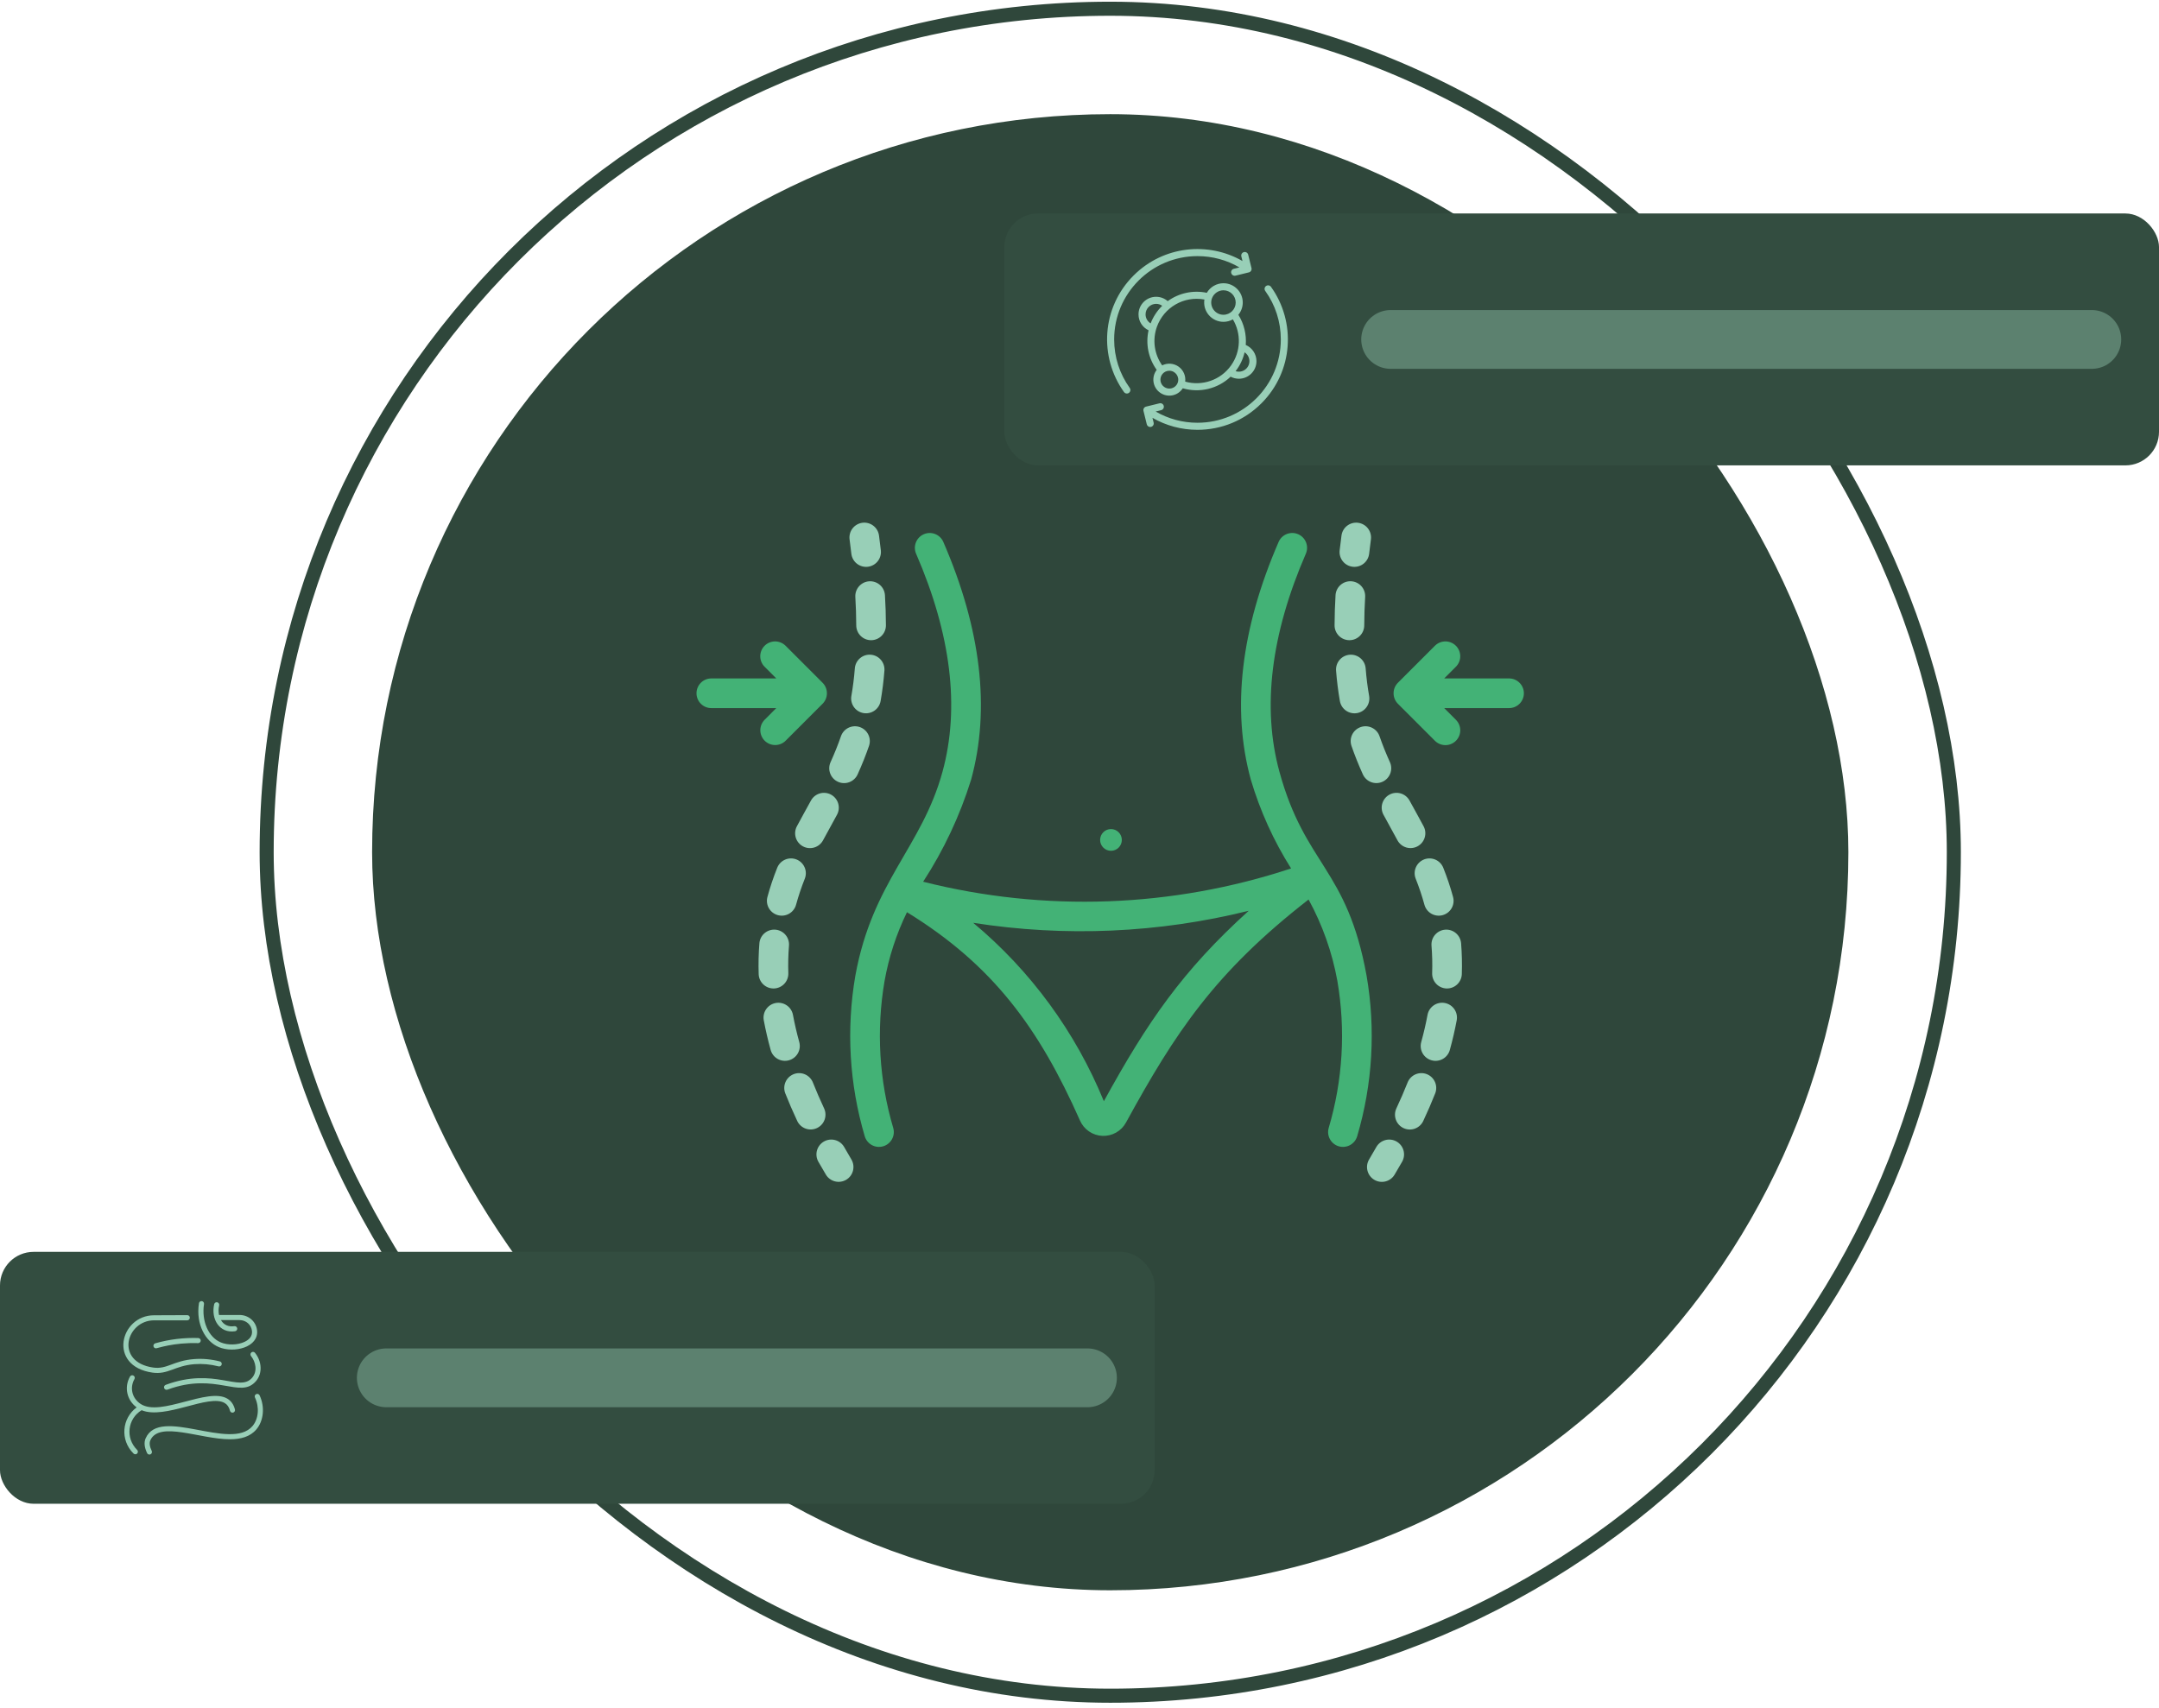 <svg xmlns="http://www.w3.org/2000/svg" width="316" height="250" viewBox="0 0 316 250" fill="none"><rect x="39.029" y="1.279" width="246.942" height="246.942" rx="123.471" stroke="#2F473B" stroke-width="2.058"></rect><rect x="54.463" y="16.713" width="216.074" height="216.074" rx="108.037" fill="#2F473B"></rect><path d="M200.018 142.823C197.152 127.042 191.031 126.73 187.264 112.972C184.698 103.616 186 92.872 191.133 81.043C191.359 80.515 191.366 79.92 191.154 79.387C190.942 78.854 190.528 78.427 190.002 78.198C189.476 77.969 188.88 77.958 188.346 78.167C187.812 78.376 187.382 78.787 187.15 79.312C181.612 92.074 180.242 103.786 183.073 114.119C184.433 118.704 186.416 123.079 188.968 127.123C171.566 132.874 152.887 133.549 135.115 129.069C138.132 124.432 140.495 119.402 142.139 114.119C144.97 103.78 143.598 92.07 138.062 79.312C137.83 78.788 137.4 78.377 136.866 78.169C136.332 77.961 135.737 77.972 135.212 78.201C134.686 78.429 134.272 78.856 134.06 79.388C133.848 79.921 133.854 80.516 134.079 81.043C139.21 92.869 140.512 103.612 137.948 112.972C134.909 124.07 127.706 128.976 125.192 142.823C123.842 150.655 124.311 158.693 126.564 166.314C126.723 166.866 127.095 167.332 127.596 167.611C128.098 167.89 128.69 167.958 129.243 167.802C129.795 167.646 130.263 167.277 130.544 166.776C130.825 166.276 130.897 165.684 130.743 165.131C128.671 158.146 128.235 150.779 129.468 143.599C130.091 140.107 131.194 136.719 132.747 133.53C145.316 141.256 152.067 150.485 158.074 164.03C158.356 164.673 158.813 165.223 159.393 165.619C159.972 166.015 160.651 166.24 161.352 166.27C162.053 166.299 162.749 166.132 163.36 165.786C163.97 165.441 164.472 164.931 164.808 164.314C172.005 151.162 177.793 142.361 191.528 131.671C193.565 135.395 194.989 139.422 195.744 143.599C196.976 150.779 196.539 158.147 194.467 165.131C194.313 165.684 194.385 166.276 194.666 166.776C194.947 167.277 195.415 167.646 195.968 167.802C196.52 167.958 197.112 167.89 197.614 167.611C198.115 167.332 198.487 166.866 198.646 166.314C200.901 158.693 201.37 150.655 200.018 142.823ZM161.565 161.197C157.419 151.061 150.853 142.095 142.442 135.083C155.867 137.19 169.578 136.591 182.768 133.321C173.104 142.065 167.956 149.551 161.565 161.197Z" fill="#43B276"></path><path d="M162.606 124.54C163.484 124.54 164.196 123.828 164.196 122.95C164.196 122.072 163.484 121.36 162.606 121.36C161.728 121.36 161.017 122.072 161.017 122.95C161.017 123.828 161.728 124.54 162.606 124.54Z" fill="#43B276"></path><path d="M196.077 80.564C196.16 79.855 196.251 79.13 196.347 78.379C196.426 77.812 196.725 77.299 197.18 76.952C197.635 76.605 198.209 76.451 198.776 76.525C199.344 76.598 199.86 76.892 200.212 77.343C200.564 77.794 200.723 78.366 200.656 78.935C200.561 79.668 200.474 80.381 200.391 81.073C200.321 81.642 200.028 82.161 199.576 82.515C199.125 82.87 198.551 83.031 197.981 82.963C197.411 82.896 196.891 82.606 196.534 82.156C196.177 81.707 196.013 81.134 196.077 80.564Z" fill="#98CFB7"></path><path d="M204.376 162.258C204.987 160.949 205.539 159.675 206.031 158.434C206.248 157.905 206.664 157.483 207.19 157.259C207.716 157.035 208.309 157.028 208.84 157.238C209.372 157.448 209.799 157.86 210.029 158.383C210.259 158.906 210.273 159.499 210.069 160.033C209.547 161.354 208.961 162.71 208.309 164.099C208.063 164.617 207.622 165.017 207.081 165.212C206.541 165.406 205.946 165.378 205.427 165.135C204.907 164.891 204.505 164.452 204.308 163.913C204.111 163.374 204.136 162.779 204.376 162.258ZM208.014 152.546C208.387 151.199 208.699 149.848 208.943 148.537C209.053 147.976 209.38 147.48 209.854 147.158C210.327 146.836 210.909 146.714 211.471 146.819C212.034 146.924 212.533 147.246 212.86 147.716C213.186 148.187 213.314 148.767 213.215 149.331C212.947 150.764 212.606 152.236 212.201 153.704C212.045 154.257 211.677 154.726 211.177 155.008C210.676 155.29 210.084 155.362 209.531 155.209C208.977 155.056 208.507 154.69 208.222 154.191C207.938 153.692 207.863 153.1 208.014 152.546ZM209.617 142.45C209.661 141.101 209.628 139.751 209.52 138.405C209.48 137.835 209.666 137.271 210.039 136.837C210.412 136.403 210.941 136.134 211.511 136.088C212.081 136.041 212.647 136.222 213.085 136.59C213.523 136.958 213.798 137.484 213.851 138.053C213.972 139.567 214.008 141.086 213.957 142.603C213.936 143.178 213.687 143.721 213.266 144.112C212.845 144.504 212.286 144.713 211.711 144.693C211.136 144.672 210.593 144.425 210.2 144.004C209.808 143.584 209.598 143.025 209.617 142.45ZM208.489 132.45C208.133 131.147 207.703 129.866 207.202 128.613C206.994 128.079 207.006 127.485 207.234 126.96C207.463 126.435 207.89 126.021 208.422 125.809C208.954 125.597 209.548 125.604 210.075 125.828C210.602 126.052 211.019 126.475 211.236 127.005C211.8 128.412 212.282 129.85 212.68 131.313C212.826 131.867 212.747 132.456 212.46 132.953C212.173 133.449 211.702 133.811 211.149 133.961C210.596 134.111 210.006 134.037 209.507 133.753C209.009 133.47 208.643 133.002 208.489 132.45ZM204.54 123.011C204.035 122.068 203.073 120.322 202.489 119.255C202.217 118.75 202.157 118.159 202.32 117.609C202.483 117.06 202.857 116.597 203.359 116.323C203.862 116.048 204.453 115.983 205.004 116.142C205.554 116.301 206.02 116.672 206.298 117.172C207.013 118.474 207.739 119.781 208.37 120.963C208.637 121.47 208.692 122.062 208.523 122.61C208.355 123.158 207.977 123.617 207.472 123.887C206.966 124.158 206.374 124.217 205.825 124.053C205.276 123.889 204.814 123.515 204.54 123.011ZM199.481 113.37C198.834 111.94 198.287 110.574 197.81 109.191C197.622 108.647 197.658 108.05 197.91 107.532C198.163 107.014 198.61 106.618 199.155 106.43C199.699 106.242 200.296 106.278 200.814 106.53C201.332 106.782 201.728 107.23 201.916 107.774C202.349 109.026 202.847 110.271 203.439 111.575C203.671 112.099 203.687 112.694 203.483 113.229C203.279 113.765 202.872 114.198 202.35 114.435C201.828 114.671 201.234 114.692 200.696 114.493C200.159 114.293 199.722 113.889 199.481 113.37ZM196.111 102.625C195.857 101.174 195.668 99.67 195.551 98.154C195.512 97.582 195.7 97.019 196.075 96.585C196.449 96.152 196.98 95.884 197.551 95.84C198.122 95.796 198.687 95.979 199.124 96.349C199.56 96.72 199.833 97.248 199.882 97.819C199.988 99.195 200.16 100.559 200.391 101.874C200.489 102.441 200.358 103.023 200.027 103.493C199.696 103.964 199.192 104.284 198.625 104.383C198.059 104.482 197.476 104.353 197.005 104.024C196.533 103.694 196.212 103.191 196.111 102.625ZM195.333 91.532C195.339 90.022 195.388 88.571 195.475 87.112C195.512 86.54 195.775 86.005 196.205 85.626C196.636 85.246 197.198 85.053 197.771 85.087C198.344 85.121 198.879 85.38 199.261 85.808C199.643 86.236 199.841 86.798 199.81 87.371C199.727 88.749 199.683 90.124 199.676 91.549C199.674 92.125 199.443 92.677 199.034 93.082C198.625 93.488 198.072 93.715 197.496 93.712C196.92 93.71 196.369 93.479 195.963 93.07C195.557 92.661 195.33 92.108 195.333 91.532Z" fill="#98CFB7"></path><path d="M200.383 169.73C200.752 169.112 201.107 168.502 201.447 167.897C201.734 167.401 202.205 167.038 202.757 166.888C203.31 166.737 203.899 166.81 204.398 167.092C204.897 167.374 205.264 167.841 205.42 168.392C205.576 168.943 205.508 169.534 205.231 170.035C204.873 170.669 204.497 171.31 204.111 171.957C203.814 172.448 203.335 172.801 202.778 172.94C202.221 173.078 201.632 172.991 201.14 172.697C200.647 172.403 200.291 171.925 200.149 171.369C200.007 170.813 200.091 170.224 200.383 169.73Z" fill="#98CFB7"></path><path d="M220.886 99.31H211.38L213.102 97.587C213.504 97.179 213.729 96.628 213.727 96.055C213.724 95.482 213.496 94.933 213.091 94.528C212.685 94.122 212.136 93.894 211.563 93.892C210.99 93.889 210.439 94.114 210.031 94.516L204.604 99.943C204.197 100.352 203.969 100.905 203.969 101.481C203.969 102.058 204.197 102.611 204.604 103.02L210.031 108.447C210.439 108.85 210.99 109.075 211.564 109.073C212.137 109.072 212.687 108.843 213.093 108.437C213.498 108.032 213.727 107.482 213.729 106.908C213.731 106.335 213.505 105.784 213.102 105.375L211.38 103.653H220.886C221.459 103.649 222.007 103.418 222.411 103.011C222.815 102.604 223.041 102.054 223.041 101.481C223.041 100.908 222.815 100.358 222.411 99.952C222.007 99.545 221.459 99.314 220.886 99.31Z" fill="#43B276"></path><path d="M124.609 81.073C124.526 80.382 124.439 79.669 124.344 78.935C124.276 78.367 124.435 77.794 124.787 77.343C125.139 76.891 125.656 76.596 126.223 76.523C126.791 76.45 127.365 76.604 127.82 76.951C128.275 77.299 128.575 77.812 128.654 78.38C128.749 79.13 128.84 79.856 128.923 80.564C128.987 81.135 128.823 81.707 128.466 82.157C128.109 82.607 127.589 82.897 127.019 82.964C126.449 83.031 125.875 82.87 125.424 82.516C124.972 82.162 124.679 81.643 124.609 81.073Z" fill="#98CFB7"></path><path d="M116.691 164.099C116.04 162.71 115.453 161.355 114.931 160.033C114.727 159.499 114.741 158.907 114.971 158.383C115.201 157.86 115.628 157.449 116.16 157.238C116.691 157.028 117.284 157.035 117.81 157.259C118.336 157.483 118.752 157.905 118.969 158.434C119.461 159.677 120.013 160.952 120.624 162.258C120.862 162.779 120.885 163.373 120.688 163.91C120.491 164.448 120.089 164.886 119.57 165.129C119.052 165.372 118.458 165.4 117.919 165.207C117.38 165.014 116.938 164.616 116.691 164.099ZM112.799 153.704C112.394 152.237 112.053 150.765 111.785 149.331C111.687 148.767 111.815 148.188 112.141 147.718C112.468 147.248 112.966 146.926 113.529 146.821C114.091 146.717 114.672 146.839 115.146 147.16C115.619 147.481 115.947 147.976 116.057 148.538C116.301 149.848 116.613 151.199 116.986 152.546C117.136 153.1 117.061 153.691 116.776 154.19C116.492 154.689 116.022 155.054 115.469 155.207C114.915 155.361 114.324 155.288 113.824 155.007C113.324 154.725 112.955 154.257 112.799 153.704ZM111.043 142.603C110.992 141.086 111.028 139.567 111.149 138.054C111.201 137.484 111.476 136.957 111.914 136.589C112.353 136.22 112.918 136.04 113.489 136.086C114.06 136.132 114.589 136.402 114.962 136.836C115.334 137.271 115.521 137.835 115.48 138.406C115.372 139.751 115.339 141.101 115.383 142.45C115.402 143.025 115.192 143.584 114.8 144.005C114.407 144.425 113.864 144.673 113.289 144.693C112.714 144.713 112.155 144.504 111.734 144.113C111.313 143.721 111.064 143.178 111.043 142.603ZM112.32 131.313C112.718 129.851 113.2 128.412 113.764 127.006C113.981 126.475 114.398 126.052 114.925 125.828C115.452 125.604 116.046 125.597 116.578 125.809C117.11 126.021 117.537 126.435 117.765 126.96C117.994 127.485 118.006 128.079 117.798 128.613C117.297 129.867 116.867 131.148 116.511 132.45C116.356 133.002 115.99 133.47 115.492 133.753C114.994 134.036 114.404 134.11 113.852 133.96C113.299 133.81 112.828 133.448 112.541 132.952C112.254 132.456 112.174 131.867 112.32 131.313ZM116.63 120.963C117.261 119.781 117.987 118.474 118.702 117.173C118.98 116.672 119.446 116.301 119.996 116.142C120.547 115.983 121.138 116.048 121.641 116.323C122.143 116.598 122.517 117.06 122.68 117.61C122.843 118.159 122.783 118.751 122.511 119.256C121.927 120.323 120.965 122.068 120.46 123.012C120.187 123.516 119.725 123.892 119.175 124.057C118.625 124.222 118.032 124.163 117.526 123.892C117.02 123.621 116.641 123.161 116.474 122.612C116.306 122.064 116.362 121.47 116.63 120.963ZM121.561 111.575C122.153 110.271 122.651 109.026 123.084 107.775C123.177 107.505 123.322 107.256 123.511 107.043C123.7 106.829 123.93 106.655 124.186 106.53C124.443 106.406 124.721 106.332 125.006 106.315C125.29 106.298 125.576 106.337 125.845 106.43C126.115 106.523 126.364 106.668 126.577 106.857C126.791 107.046 126.965 107.276 127.09 107.532C127.214 107.789 127.288 108.067 127.305 108.352C127.322 108.637 127.283 108.922 127.19 109.191C126.713 110.574 126.166 111.94 125.519 113.37C125.278 113.891 124.842 114.296 124.304 114.496C123.766 114.697 123.171 114.676 122.648 114.439C122.126 114.202 121.718 113.768 121.514 113.231C121.31 112.695 121.327 112.1 121.561 111.575ZM124.609 101.874C124.84 100.559 125.012 99.195 125.118 97.819C125.166 97.248 125.439 96.719 125.876 96.348C126.312 95.977 126.878 95.793 127.45 95.838C128.021 95.882 128.552 96.15 128.926 96.584C129.301 97.018 129.489 97.582 129.449 98.154C129.332 99.67 129.143 101.174 128.889 102.625C128.787 103.191 128.466 103.693 127.994 104.022C127.523 104.351 126.941 104.48 126.375 104.38C125.809 104.281 125.305 103.962 124.974 103.492C124.643 103.022 124.512 102.441 124.609 101.874ZM125.324 91.549C125.317 90.124 125.273 88.749 125.19 87.371C125.16 86.799 125.358 86.238 125.74 85.811C126.122 85.383 126.657 85.124 127.229 85.09C127.801 85.056 128.364 85.249 128.794 85.628C129.224 86.007 129.487 86.54 129.525 87.112C129.612 88.571 129.661 90.022 129.667 91.532C129.67 92.108 129.443 92.662 129.037 93.07C128.836 93.273 128.598 93.434 128.334 93.544C128.071 93.654 127.789 93.712 127.504 93.713C127.219 93.714 126.936 93.659 126.672 93.55C126.408 93.442 126.168 93.283 125.966 93.082C125.557 92.677 125.326 92.125 125.324 91.549Z" fill="#98CFB7"></path><path d="M120.889 171.957C120.503 171.31 120.127 170.669 119.769 170.035C119.492 169.534 119.424 168.943 119.58 168.392C119.736 167.841 120.103 167.374 120.602 167.092C121.101 166.81 121.69 166.737 122.243 166.888C122.795 167.038 123.266 167.401 123.553 167.897C123.894 168.502 124.249 169.112 124.617 169.73C124.907 170.224 124.989 170.812 124.847 171.367C124.705 171.922 124.349 172.398 123.857 172.692C123.365 172.985 122.777 173.073 122.222 172.935C121.666 172.797 121.187 172.446 120.889 171.957Z" fill="#98CFB7"></path><path d="M120.396 99.943L114.969 94.516C114.561 94.114 114.01 93.889 113.437 93.892C112.864 93.894 112.315 94.122 111.909 94.528C111.504 94.933 111.276 95.482 111.273 96.055C111.271 96.628 111.496 97.179 111.898 97.587L113.62 99.31H104.114C103.538 99.31 102.985 99.538 102.578 99.946C102.171 100.353 101.942 100.905 101.942 101.481C101.942 102.057 102.171 102.61 102.578 103.017C102.985 103.424 103.538 103.653 104.114 103.653H113.62L111.898 105.376C111.5 105.785 111.28 106.334 111.284 106.905C111.288 107.475 111.517 108.021 111.92 108.424C112.324 108.828 112.87 109.056 113.44 109.06C114.011 109.065 114.56 108.844 114.969 108.447L120.396 103.02C120.803 102.611 121.031 102.058 121.031 101.481C121.031 100.905 120.803 100.352 120.396 99.943Z" fill="#43B276"></path><rect y="183.25" width="169" height="36.873" rx="4.916" fill="#334D40"></rect><g clip-path="url(#clip0_917_611)"><path d="M22.308 200.924C24.595 201.254 25.558 199.917 28.447 199.691C29.616 199.6 30.808 199.707 31.992 200.01C32.192 200.062 32.396 199.941 32.447 199.74C32.498 199.54 32.378 199.336 32.177 199.285C30.914 198.962 29.64 198.847 28.389 198.945C25.375 199.18 24.456 200.478 22.415 200.183C16.765 199.368 18.473 193.289 22.534 193.272H27.411C27.618 193.271 27.785 193.092 27.784 192.885C27.783 192.679 27.616 192.513 27.41 192.513C27.373 192.513 27.521 192.512 22.531 192.533C17.564 192.554 15.728 199.975 22.308 200.924Z" fill="#98CFB7"></path><path d="M32.023 197.191C34.285 198.137 37.907 197.194 37.623 194.726C37.478 193.464 36.403 192.487 35.056 192.487H32.056C31.963 192.051 31.966 191.571 32.079 191.079C32.125 190.877 31.999 190.677 31.797 190.63C31.596 190.584 31.395 190.71 31.349 190.912C30.85 193.087 32.122 195.21 34.406 194.868C34.611 194.837 34.752 194.646 34.721 194.442C34.69 194.237 34.499 194.097 34.295 194.127C33.478 194.25 32.768 193.968 32.34 193.235H35.059C36.023 193.235 36.778 193.93 36.879 194.812C36.968 195.579 36.487 196.095 35.797 196.42C34.779 196.9 33.346 196.933 32.311 196.5C30.508 195.747 29.477 193.386 29.859 190.887C29.89 190.683 29.75 190.492 29.546 190.46C29.341 190.429 29.15 190.57 29.119 190.774C28.64 193.909 30.107 196.391 32.023 197.191Z" fill="#98CFB7"></path><path d="M22.725 196.634C22.526 196.691 22.411 196.898 22.468 197.097C22.514 197.261 22.664 197.369 22.828 197.369C23.061 197.369 25.413 196.493 28.991 196.61C29.197 196.617 29.371 196.455 29.378 196.249C29.384 196.042 29.222 195.869 29.016 195.862C26.959 195.795 24.835 196.035 22.725 196.634Z" fill="#98CFB7"></path><path d="M24.25 202.716C24.056 202.787 23.957 203.003 24.029 203.197C24.1 203.391 24.316 203.49 24.51 203.418C31.671 200.774 35.156 204.885 37.479 202.156C38.422 201.047 38.356 199.31 37.322 198.025C37.192 197.864 36.956 197.839 36.795 197.969C36.634 198.098 36.609 198.334 36.738 198.495C37.432 199.357 37.714 200.724 36.908 201.671C35.05 203.855 31.425 200.067 24.25 202.716Z" fill="#98CFB7"></path><path d="M37.994 204.25C37.905 204.063 37.681 203.984 37.495 204.073C37.308 204.161 37.229 204.385 37.318 204.572C37.994 205.992 37.843 207.713 36.95 208.757C33.783 212.459 23.401 205.815 21.318 210.538C21.055 211.134 21.126 211.863 21.529 212.705C21.593 212.839 21.727 212.918 21.867 212.918C22.14 212.918 22.324 212.632 22.204 212.382C21.9 211.746 21.833 211.227 22.003 210.84C23.278 207.951 29.322 210.681 33.653 210.681C35.221 210.681 36.591 210.329 37.519 209.244C38.598 207.983 38.793 205.929 37.994 204.25Z" fill="#98CFB7"></path><path d="M20.726 206.428C24.148 207.846 30.552 204.005 32.886 205.376C33.271 205.602 33.525 205.972 33.662 206.506C33.713 206.707 33.918 206.827 34.117 206.776C34.318 206.725 34.438 206.521 34.387 206.321C34.201 205.593 33.824 205.058 33.265 204.73C30.404 203.049 23.52 207.429 20.588 205.514C19.334 204.695 18.951 203.163 19.678 201.87C19.779 201.69 19.716 201.462 19.535 201.361C19.355 201.259 19.127 201.323 19.026 201.503C18.146 203.068 18.562 204.952 19.999 206.015C17.848 207.6 17.534 210.778 19.543 212.768C19.616 212.841 19.712 212.877 19.807 212.877C20.139 212.877 20.308 212.472 20.07 212.236C18.307 210.49 18.689 207.667 20.726 206.428Z" fill="#98CFB7"></path></g><path d="M56.538 201.687H159.167" stroke="#98CFB7" stroke-opacity="0.4" stroke-width="8.604" stroke-linecap="round"></path><rect x="147" y="31.25" width="169" height="36.873" rx="4.916" fill="#334D40"></rect><g clip-path="url(#clip1_917_611)"><path d="M163.073 49.687C163.073 42.962 168.544 37.491 175.269 37.491C177.45 37.491 179.551 38.06 181.408 39.146L180.584 39.348C180.307 39.416 180.138 39.696 180.206 39.973C180.264 40.209 180.475 40.367 180.707 40.367C180.819 40.367 180.719 40.374 182.794 39.87C183.108 39.793 183.265 39.456 183.153 39.165L182.691 37.281C182.623 37.004 182.343 36.835 182.066 36.903C181.789 36.971 181.619 37.251 181.687 37.528L181.855 38.21C176.881 35.346 170.3 35.946 165.914 40.332C161.219 45.028 160.836 52.264 164.512 57.39C164.613 57.531 164.772 57.606 164.933 57.606C165.346 57.606 165.6 57.134 165.352 56.788C163.861 54.709 163.073 52.254 163.073 49.687Z" fill="#98CFB7"></path><path d="M186.026 41.984C185.859 41.752 185.537 41.699 185.305 41.865C185.073 42.031 185.02 42.354 185.186 42.586C186.677 44.665 187.465 47.12 187.465 49.687C187.465 56.412 181.994 61.883 175.269 61.883C173.095 61.883 171.002 61.318 169.149 60.239L169.954 60.041C170.231 59.973 170.4 59.694 170.332 59.416C170.264 59.139 169.985 58.97 169.707 59.038L167.744 59.52C167.453 59.591 167.294 59.889 167.369 60.162L167.847 62.108C167.905 62.344 168.116 62.502 168.349 62.502C168.685 62.502 168.931 62.187 168.851 61.862L168.679 61.161C170.677 62.313 172.93 62.916 175.269 62.916C178.803 62.916 182.125 61.54 184.624 59.042C189.319 54.346 189.702 47.109 186.026 41.984Z" fill="#98CFB7"></path><path d="M168.108 48.349C167.657 50.364 168.091 52.47 169.301 54.142C168.478 55.205 168.718 56.721 169.799 57.485C170.874 58.244 172.383 57.977 173.116 56.837C175.545 57.55 178.235 56.934 180.119 55.14C180.489 55.335 180.904 55.44 181.325 55.44C182.746 55.44 183.901 54.285 183.901 52.865C183.901 51.827 183.264 50.894 182.334 50.495C182.453 49 182.101 47.43 181.252 46.079C181.665 45.577 181.896 44.944 181.896 44.285C181.896 42.727 180.628 41.46 179.071 41.46C178.063 41.46 177.132 42.008 176.632 42.861C174.625 42.439 172.544 42.893 170.909 44.082C170.444 43.673 169.848 43.444 169.213 43.444C167.792 43.444 166.637 44.6 166.637 46.02C166.637 47.035 167.221 47.931 168.108 48.349ZM171.37 56.861C170.661 56.983 169.985 56.508 169.862 55.796C169.725 54.996 170.342 54.269 171.148 54.269C172.056 54.269 172.689 55.178 172.373 56.029C172.373 56.029 172.373 56.029 172.373 56.029C172.219 56.445 171.851 56.779 171.37 56.861ZM182.868 52.865C182.868 53.905 181.85 54.656 180.848 54.331C181.489 53.503 181.931 52.569 182.165 51.572C182.591 51.852 182.868 52.335 182.868 52.865ZM179.071 42.493C180.058 42.493 180.862 43.297 180.862 44.285C180.862 45.257 180.073 46.076 179.071 46.076C177.815 46.076 176.95 44.812 177.397 43.646C177.665 42.946 178.343 42.493 179.071 42.493ZM176.281 43.844C176.01 45.568 177.347 47.11 179.071 47.11C179.558 47.11 180.032 46.984 180.45 46.749C181.681 48.81 181.625 51.452 180.192 53.482C178.643 55.675 175.914 56.552 173.47 55.863C173.574 55.023 173.214 54.17 172.499 53.665C171.783 53.159 170.859 53.104 170.101 53.483C168.923 51.819 168.661 49.712 169.326 47.844C170.336 45.013 173.265 43.282 176.281 43.844ZM169.213 44.478C169.539 44.478 169.848 44.578 170.105 44.761C169.354 45.496 168.774 46.393 168.411 47.34C167.96 47.067 167.67 46.573 167.67 46.02C167.67 45.17 168.362 44.478 169.213 44.478Z" fill="#98CFB7"></path></g><path d="M203.538 49.687H306.167" stroke="#98CFB7" stroke-opacity="0.4" stroke-width="8.604" stroke-linecap="round"></path><defs><clipPath id="clip0_917_611"><rect width="22.462" height="22.462" fill="white" transform="translate(17.038 190.456)"></rect></clipPath><clipPath id="clip1_917_611"><rect width="26.462" height="26.462" fill="white" transform="translate(162.038 36.456)"></rect></clipPath></defs></svg>
